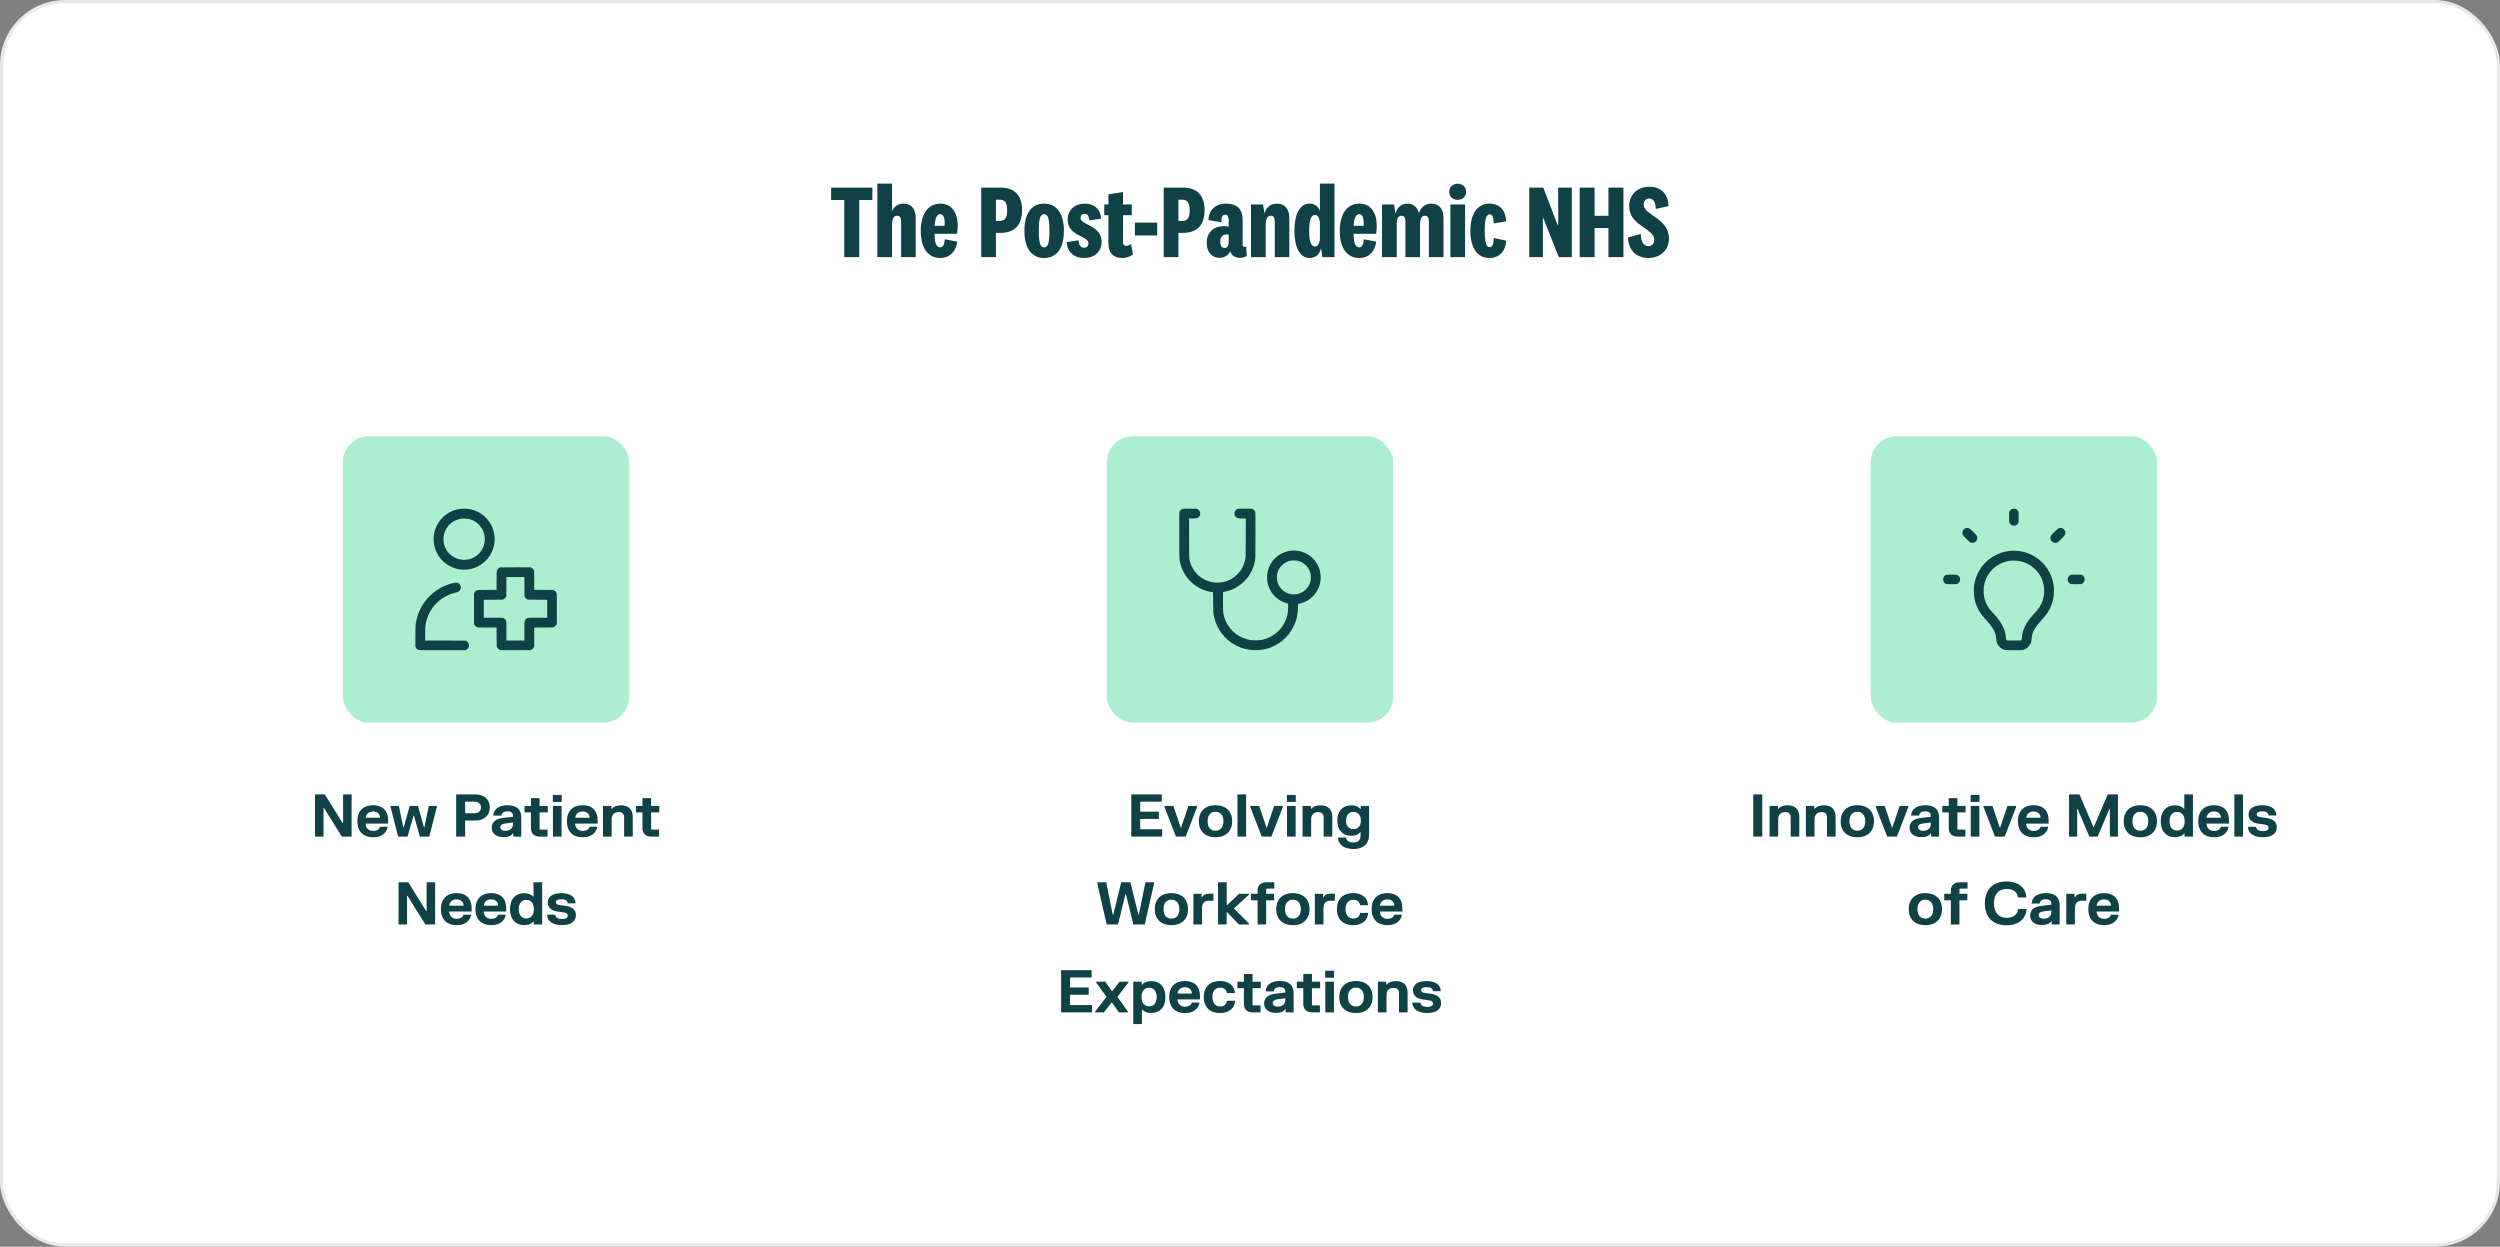<svg width="768" height="383" viewBox="0 0 768 383" fill="none" xmlns="http://www.w3.org/2000/svg">
<rect x="0" y="0" width="768" height="383" fill="#808080" stroke="none"/>
<rect x="0.5" y="0.5" width="767" height="382" rx="19.5" fill="white"/>
<rect x="0.5" y="0.5" width="767" height="382" rx="19.5" stroke="#E8E8E8"/>
<path d="M263.964 79H259.356V61.432H255.324V57.624H267.996V61.432H263.964V79ZM274.038 56.408V64.984C274.518 63.544 275.83 62.552 277.526 62.552C279.926 62.552 281.302 64.12 281.302 66.968V79H276.822V68.024C276.822 66.872 276.47 66.264 275.606 66.264C274.678 66.264 274.038 67.064 274.038 68.92V79H269.526V56.408H274.038ZM288.841 75.992C289.801 75.992 290.153 74.872 290.249 73.496L294.089 74.232C293.641 77.304 291.753 79.256 288.841 79.256C285.033 79.256 282.857 76.152 282.857 70.904C282.857 65.944 284.937 62.552 288.905 62.552C292.521 62.552 294.217 65.528 294.217 69.368C294.217 70.072 294.153 70.872 294.025 71.832H287.113C287.081 74.552 287.657 75.992 288.841 75.992ZM287.145 69.368H290.185C290.217 69.144 290.217 68.92 290.217 68.696C290.217 67.16 289.929 65.784 288.841 65.784C287.721 65.784 287.209 67.32 287.145 69.368ZM307.291 71.544H305.947V79H301.435V57.624H307.291C311.675 57.624 313.979 59.96 313.979 64.568C313.979 69.176 311.675 71.544 307.291 71.544ZM309.403 64.6C309.403 62.264 308.731 61.336 307.035 61.336H305.947V67.896H307.035C308.699 67.896 309.403 66.936 309.403 64.6ZM326.828 70.904C326.828 76.152 324.684 79.256 320.748 79.256C316.812 79.256 314.7 76.152 314.7 70.904C314.7 65.656 316.812 62.552 320.748 62.552C324.684 62.552 326.828 65.656 326.828 70.904ZM322.38 70.904C322.38 67.32 321.996 65.784 320.748 65.784C319.532 65.784 319.116 67.32 319.116 70.904C319.116 74.456 319.532 75.992 320.748 75.992C321.996 75.992 322.38 74.456 322.38 70.904ZM327.695 74.392L331.375 73.816C331.375 75.224 331.983 76.088 333.007 76.088C333.871 76.088 334.383 75.608 334.383 74.744C334.383 72.408 327.983 72.568 327.983 67.48C327.983 64.472 330.223 62.552 333.199 62.552C336.367 62.552 338.159 64.504 338.255 67.192L334.607 67.672C334.575 66.488 334.127 65.688 333.167 65.688C332.431 65.688 331.951 66.136 331.951 66.968C331.951 69.208 338.415 69.176 338.415 74.264C338.415 77.368 336.143 79.256 333.071 79.256C329.807 79.256 327.823 77.304 327.695 74.392ZM347.45 74.936L348.058 78.168C347.194 78.84 345.978 79.256 344.73 79.256C341.978 79.256 340.506 77.624 340.506 74.84V66.104H339.226V62.808H340.506V59.704L344.986 59V62.808H347.674V66.104H344.986V74.264C344.986 75.16 345.338 75.512 346.01 75.512C346.522 75.512 346.938 75.352 347.45 74.936ZM348.644 72.344V68.376H355.492V72.344H348.644ZM363.353 71.544H362.009V79H357.497V57.624H363.353C367.737 57.624 370.041 59.96 370.041 64.568C370.041 69.176 367.737 71.544 363.353 71.544ZM365.465 64.6C365.465 62.264 364.793 61.336 363.097 61.336H362.009V67.896H363.097C364.761 67.896 365.465 66.936 365.465 64.6ZM381.738 67.576V75.096C381.738 75.672 381.994 75.864 382.314 75.864C382.506 75.864 382.666 75.832 382.858 75.704L382.986 78.648C382.442 79 381.706 79.224 380.874 79.224C379.914 79.224 378.986 78.872 378.378 78.104C378.154 77.848 377.994 77.528 377.866 77.176C377.45 78.392 376.17 79.192 374.666 79.192C372.202 79.192 370.698 77.4 370.698 74.584C370.698 71.192 373.002 69.464 376.074 69.464C376.586 69.464 377.098 69.528 377.45 69.624V67.448C377.45 66.648 377.194 65.944 376.362 65.944C375.498 65.944 375.146 66.808 375.242 68.28L371.21 67.608C371.306 64.664 373.258 62.552 376.618 62.552C380.01 62.552 381.738 64.184 381.738 67.576ZM377.45 74.392V72.12C377.29 72.056 377.034 72.024 376.778 72.024C375.594 72.024 374.858 72.792 374.858 74.264C374.858 75.512 375.37 76.184 376.138 76.184C376.938 76.184 377.45 75.576 377.45 74.392ZM388.019 62.808L388.435 65.624C388.915 63.704 390.355 62.552 392.275 62.552C394.707 62.552 396.083 64.216 396.083 66.968V79H391.603V68.024C391.603 66.968 391.283 66.264 390.387 66.264C389.459 66.264 388.819 67.064 388.819 68.92V79H384.307V62.808H388.019ZM405.478 72.92V68.792C405.478 67.096 404.902 66.04 403.942 66.04C402.662 66.04 402.182 67.8 402.182 70.904C402.182 73.88 402.694 75.736 403.91 75.736C404.902 75.736 405.478 74.648 405.478 72.92ZM406.246 79L405.83 76.248C405.414 78.072 404.23 79.256 402.31 79.256C399.334 79.256 397.638 75.992 397.638 70.904C397.638 65.912 399.238 62.552 402.31 62.552C403.942 62.552 405.126 63.512 405.478 64.888V56.408H409.958V79H406.246ZM417.559 75.992C418.519 75.992 418.871 74.872 418.967 73.496L422.807 74.232C422.359 77.304 420.471 79.256 417.559 79.256C413.751 79.256 411.575 76.152 411.575 70.904C411.575 65.944 413.655 62.552 417.623 62.552C421.239 62.552 422.935 65.528 422.935 69.368C422.935 70.072 422.871 70.872 422.743 71.832H415.831C415.799 74.552 416.375 75.992 417.559 75.992ZM415.863 69.368H418.903C418.935 69.144 418.935 68.92 418.935 68.696C418.935 67.16 418.647 65.784 417.559 65.784C416.439 65.784 415.927 67.32 415.863 69.368ZM435.885 65.464C436.429 63.8 437.805 62.552 439.661 62.552C442.093 62.552 443.437 64.184 443.437 66.808V79H438.957V68.088C438.957 66.968 438.637 66.264 437.741 66.264C436.877 66.264 436.237 66.936 436.237 68.888V79H431.757V68.088C431.757 66.968 431.437 66.264 430.541 66.264C429.677 66.264 429.069 66.936 429.069 68.92V79H424.557V62.808H428.269L428.685 65.656C429.133 63.704 430.541 62.552 432.397 62.552C434.285 62.552 435.501 63.832 435.885 65.464ZM450.389 58.904C450.389 60.408 449.269 61.4 447.797 61.4C446.325 61.4 445.205 60.408 445.205 58.904C445.205 57.432 446.325 56.44 447.797 56.44C449.269 56.44 450.389 57.432 450.389 58.904ZM445.557 62.808H450.069V79H445.557V62.808ZM451.7 70.872C451.7 65.624 453.908 62.552 457.556 62.552C460.756 62.552 462.548 64.632 462.708 67.992L458.868 68.632C458.836 66.936 458.548 65.848 457.652 65.848C456.532 65.848 456.116 67.416 456.116 70.872C456.116 74.328 456.532 75.928 457.652 75.928C458.516 75.928 458.836 74.808 458.9 73.112L462.74 73.944C462.452 77.208 460.596 79.256 457.556 79.256C453.812 79.256 451.7 76.152 451.7 70.872ZM478.675 69.24V57.624H482.867V79H478.867L474.067 66.904H473.971V79H469.779V57.624H474.099L478.547 69.24H478.675ZM489.855 79H485.279V57.624H489.855V66.296H494.111V57.624H498.719V79H494.111V70.072H489.855V79ZM506.402 79.256C502.722 79.256 500.194 76.856 500.13 72.952L504.066 71.864C504.002 74.136 504.93 75.608 506.37 75.608C507.522 75.608 508.194 74.872 508.194 73.656C508.194 70.104 500.482 69.432 500.482 63.32C500.482 59.832 503.01 57.368 506.658 57.368C510.338 57.368 512.45 59.608 512.578 63.32L508.642 64.184C508.642 62.36 507.97 60.984 506.69 60.984C505.602 60.984 504.93 61.72 504.93 62.872C504.93 66.136 512.706 66.968 512.706 73.272C512.706 76.888 509.986 79.256 506.402 79.256Z" fill="#0F4146"/>
<rect x="105.333" y="134" width="88" height="88" rx="8" fill="#ADEED0"/>
<path fill-rule="evenodd" clip-rule="evenodd" d="M141.313 156.329C138.197 156.754 135.475 158.747 134.12 161.594C133.445 163.012 133.157 164.423 133.22 166C133.431 171.287 137.966 175.353 143.23 174.977C144.536 174.883 145.537 174.615 146.717 174.042C147.892 173.472 149.082 172.518 149.924 171.471C151.363 169.682 152.121 167.212 151.934 164.931C151.809 163.424 151.383 162.06 150.659 160.855C149.128 158.306 146.615 156.67 143.671 156.306C143.127 156.239 141.883 156.251 141.313 156.329ZM141.749 159.309C139.492 159.704 137.827 160.904 136.882 162.817C136.401 163.791 136.206 164.716 136.245 165.832C136.273 166.612 136.347 167.034 136.576 167.704C137.818 171.348 142.085 173.051 145.509 171.269C147.903 170.024 149.263 167.382 148.878 164.728C148.72 163.643 148.333 162.707 147.674 161.824C146.763 160.602 145.429 159.743 143.909 159.399C143.563 159.321 142.043 159.258 141.749 159.309ZM153.623 174.308C153.135 174.451 152.686 174.977 152.6 175.507C152.57 175.695 152.55 176.869 152.55 178.516L152.549 181.216H149.822C148.054 181.216 146.995 181.235 146.811 181.269C146.329 181.358 145.969 181.631 145.722 182.093L145.613 182.296V187V191.704L145.755 191.959C145.927 192.27 146.147 192.47 146.499 192.635L146.765 192.76L149.657 192.774L152.549 192.789L152.55 195.486C152.55 197.132 152.57 198.305 152.6 198.493C152.689 199.041 153.143 199.559 153.654 199.696C153.777 199.729 155.384 199.742 158.438 199.733L163.037 199.72L163.293 199.579C163.603 199.406 163.803 199.186 163.968 198.834L164.093 198.568L164.108 195.678L164.122 192.789L167.012 192.774L169.901 192.76L170.168 192.635C170.52 192.47 170.74 192.27 170.912 191.959L171.053 191.704L171.066 187.105C171.075 184.05 171.063 182.443 171.03 182.321C170.894 181.819 170.384 181.36 169.86 181.269C169.664 181.235 168.596 181.216 166.84 181.216H164.122L164.108 178.324L164.093 175.432L163.968 175.166C163.803 174.814 163.603 174.594 163.293 174.422L163.037 174.28L158.405 174.272C155.705 174.267 153.711 174.282 153.623 174.308ZM155.562 180.22L155.549 183.16L155.437 183.376C155.286 183.668 155.023 183.934 154.733 184.088L154.493 184.216L151.553 184.229L148.613 184.243V187.001V189.76H151.485C154.823 189.76 154.647 189.738 155.121 190.212C155.596 190.687 155.573 190.507 155.573 193.873V196.768H158.333H161.093V193.873C161.093 190.507 161.071 190.687 161.546 190.212C162.02 189.738 161.84 189.76 165.206 189.76H168.101V187.001V184.243L165.137 184.229L162.173 184.216L161.957 184.104C161.67 183.955 161.373 183.661 161.232 183.385L161.117 183.16L161.104 180.22L161.091 177.28H158.333H155.575L155.562 180.22ZM139.781 178.991C137.432 179.459 135.352 180.395 133.434 181.848C132.727 182.384 131.41 183.677 130.851 184.384C129.404 186.216 128.375 188.391 127.907 190.608C127.632 191.907 127.624 192.041 127.602 195.401C127.583 198.479 127.584 198.526 127.683 198.792C127.817 199.15 128.18 199.515 128.533 199.647C128.79 199.743 128.876 199.744 135.863 199.744H142.934L143.226 199.598C143.56 199.431 143.829 199.157 143.971 198.838C144.111 198.523 144.108 197.981 143.963 197.656C143.838 197.374 143.532 197.043 143.261 196.896L143.069 196.792L136.841 196.779L130.613 196.767V194.802C130.613 193.308 130.631 192.702 130.687 192.272C130.983 190.017 131.886 187.895 133.277 186.184C133.691 185.675 134.579 184.786 135.053 184.406C136.427 183.304 138.328 182.392 139.997 182.034C140.591 181.907 140.91 181.765 141.145 181.523C141.492 181.166 141.628 180.732 141.549 180.228C141.472 179.74 141.183 179.354 140.718 179.117C140.48 178.996 140.049 178.938 139.781 178.991Z" fill="#0F4146"/>
<path d="M96.776 244.04H99.782L105.254 252.851H105.398V244.04H108.017V257H105.011L99.539 248.189H99.395V257H96.776V244.04ZM109.787 252.284C109.787 248.999 111.722 247.361 114.629 247.361C117.5 247.361 119.228 249.044 119.228 251.942V253.013H112.316C112.352 254.291 113.18 255.263 114.611 255.263C116.024 255.263 116.6 254.552 116.744 253.976H119.048V254.246C118.751 255.542 117.581 257.216 114.656 257.216C111.731 257.216 109.787 255.569 109.787 252.284ZM112.343 251.213H116.753C116.735 250.151 116.042 249.287 114.593 249.287C113.189 249.287 112.451 250.178 112.343 251.213ZM119.976 247.577H122.532L123.882 254.129H124.026L125.862 247.577H128.391L130.227 254.129H130.371L131.721 247.577H134.214V247.847L131.883 257H128.976L127.167 250.565H127.023L125.214 257H122.298L119.976 247.847V247.577ZM146.108 244.04C148.547 244.04 150.473 245.48 150.473 248.045C150.473 250.601 148.547 252.077 146.108 252.077H142.886V257H140.141V244.04H146.108ZM142.886 249.836H145.649C146.918 249.836 147.764 249.224 147.764 248.054C147.764 246.893 146.918 246.281 145.649 246.281H142.886V249.836ZM151.565 250.286C151.754 248.522 153.32 247.361 155.93 247.361C158.531 247.361 160.133 248.522 160.133 251.096V257H157.685V256.028H157.541C157.217 256.568 156.425 257.162 154.652 257.162C152.51 257.162 151.061 256.091 151.061 254.273C151.061 252.374 152.546 251.519 154.409 251.294L157.595 250.898V250.727C157.595 249.701 157.037 249.251 155.894 249.251C154.751 249.251 154.103 249.701 154.022 250.556H151.565V250.286ZM153.698 254.12C153.698 254.795 154.265 255.227 155.237 255.227C156.605 255.227 157.595 254.516 157.595 253.058V252.671L155.012 253.013C154.238 253.121 153.698 253.454 153.698 254.12ZM161.127 247.577H163.107V245.183H165.762V247.577H168.282V249.575H165.762V254.714L165.906 254.858H168.21V257H165.87C164.16 257 163.107 256.1 163.107 254.426V249.575H161.127V247.577ZM169.863 247.577H172.518V257H169.863V247.577ZM169.827 246.362V244.202H172.554V246.362H169.827ZM174.159 252.284C174.159 248.999 176.094 247.361 179.001 247.361C181.872 247.361 183.6 249.044 183.6 251.942V253.013H176.688C176.724 254.291 177.552 255.263 178.983 255.263C180.396 255.263 180.972 254.552 181.116 253.976H183.42V254.246C183.123 255.542 181.953 257.216 179.028 257.216C176.103 257.216 174.159 255.569 174.159 252.284ZM176.715 251.213H181.125C181.107 250.151 180.414 249.287 178.965 249.287C177.561 249.287 176.823 250.178 176.715 251.213ZM185.244 247.577H187.809V248.468H187.953C188.583 247.721 189.546 247.388 190.761 247.388C193.011 247.388 194.379 248.567 194.379 250.898V257H191.733V251.123C191.733 250.025 191.139 249.476 190.041 249.476C188.853 249.476 187.899 250.115 187.899 251.726V257H185.244V247.577ZM195.387 247.577H197.367V245.183H200.022V247.577H202.542V249.575H200.022V254.714L200.166 254.858H202.47V257H200.13C198.42 257 197.367 256.1 197.367 254.426V249.575H195.387V247.577ZM122.431 271.04H125.437L130.909 279.851H131.053V271.04H133.672V284H130.666L125.194 275.189H125.05V284H122.431V271.04ZM135.443 279.284C135.443 275.999 137.378 274.361 140.285 274.361C143.156 274.361 144.884 276.044 144.884 278.942V280.013H137.972C138.008 281.291 138.836 282.263 140.267 282.263C141.68 282.263 142.256 281.552 142.4 280.976H144.704V281.246C144.407 282.542 143.237 284.216 140.312 284.216C137.387 284.216 135.443 282.569 135.443 279.284ZM137.999 278.213H142.409C142.391 277.151 141.698 276.287 140.249 276.287C138.845 276.287 138.107 277.178 137.999 278.213ZM146.06 279.284C146.06 275.999 147.995 274.361 150.902 274.361C153.773 274.361 155.501 276.044 155.501 278.942V280.013H148.589C148.625 281.291 149.453 282.263 150.884 282.263C152.297 282.263 152.873 281.552 153.017 280.976H155.321V281.246C155.024 282.542 153.854 284.216 150.929 284.216C148.004 284.216 146.06 282.569 146.06 279.284ZM148.616 278.213H153.026C153.008 277.151 152.315 276.287 150.866 276.287C149.462 276.287 148.724 277.178 148.616 278.213ZM166.55 271.04V284H163.976V283.091H163.832C163.148 283.892 162.149 284.189 160.97 284.189C158.621 284.189 156.677 282.632 156.677 279.293C156.677 275.954 158.621 274.388 160.97 274.388C162.113 274.388 163.085 274.676 163.76 275.423H163.895V271.04H166.55ZM159.359 279.293C159.359 281.147 160.277 282.146 161.681 282.146C163.094 282.146 164.012 281.147 164.012 279.293C164.012 277.439 163.094 276.431 161.681 276.431C160.277 276.431 159.359 277.439 159.359 279.293ZM168.272 277.205C168.272 275.486 169.712 274.379 172.421 274.379C175.139 274.379 176.651 275.486 176.795 277.232V277.502H174.401C174.329 276.548 173.546 276.251 172.439 276.251C171.332 276.251 170.765 276.566 170.765 277.133C170.765 277.7 171.215 277.916 171.872 278.015L173.744 278.285C175.652 278.555 176.93 279.383 176.93 281.138C176.93 282.902 175.589 284.198 172.682 284.198C169.766 284.198 168.191 282.902 168.11 281.264V280.994H170.558C170.621 281.93 171.539 282.317 172.682 282.317C173.834 282.317 174.419 281.921 174.419 281.291C174.419 280.688 173.96 280.418 173.15 280.301L171.278 280.031C169.469 279.77 168.272 278.915 168.272 277.205Z" fill="#0F4146"/>
<rect x="340" y="134" width="88" height="88" rx="8" fill="#ADEED0"/>
<path fill-rule="evenodd" clip-rule="evenodd" d="M363.186 156.355C362.849 156.485 362.48 156.861 362.352 157.203C362.254 157.466 362.253 157.5 362.268 164.505C362.285 172.272 362.267 171.806 362.592 173.104C363.619 177.217 366.773 180.456 370.848 181.581C371.32 181.712 372.449 181.936 372.633 181.936C372.651 181.936 372.674 183.313 372.685 184.996C372.706 188.243 372.711 188.335 372.962 189.496C373.77 193.238 376.264 196.505 379.653 198.26C381.505 199.22 383.22 199.666 385.301 199.729C388.343 199.821 391.1 198.947 393.549 197.115C394.16 196.658 395.436 195.42 395.885 194.848C396.903 193.552 397.77 191.881 398.2 190.384C398.548 189.171 398.68 188.237 398.721 186.677C398.754 185.418 398.722 185.523 399.096 185.461C400.054 185.303 401.327 184.755 402.266 184.096C402.878 183.666 403.861 182.66 404.297 182.018C406.074 179.396 406.207 175.992 404.639 173.272C403.153 170.694 400.446 169.125 397.476 169.121C394.745 169.117 392.144 170.505 390.639 172.768C389.98 173.759 389.588 174.726 389.345 175.96C389.221 176.586 389.222 178.131 389.346 178.792C389.556 179.906 390.013 181.04 390.616 181.941C391.762 183.652 393.376 184.8 395.436 185.367L395.712 185.443V186.3C395.712 187.758 395.573 188.725 395.2 189.856C394.007 193.475 390.871 196.098 387.087 196.643C386.405 196.741 385.018 196.743 384.345 196.648C381.445 196.235 378.934 194.651 377.307 192.208C376.743 191.361 376.187 190.057 375.942 189.006C375.714 188.034 375.698 187.747 375.697 184.735C375.696 182.07 375.701 181.893 375.78 181.871C375.826 181.858 375.961 181.833 376.08 181.816C376.455 181.762 377.563 181.459 378.042 181.28C380.674 180.294 382.891 178.378 384.253 175.912C384.965 174.623 385.473 173 385.631 171.51C385.662 171.213 385.68 168.572 385.68 164.252C385.68 157.544 385.679 157.456 385.583 157.199C385.451 156.848 385.085 156.484 384.732 156.351C384.476 156.256 384.39 156.253 382.373 156.266L380.28 156.28L380.037 156.408C379.52 156.681 379.233 157.156 379.23 157.744C379.228 158.171 379.348 158.483 379.622 158.768C380.045 159.205 380.353 159.279 381.756 159.28L382.704 159.28L382.702 164.74C382.701 167.743 382.681 170.488 382.657 170.84C382.416 174.329 380.166 177.314 376.896 178.482C372.624 180.008 367.914 177.999 366.031 173.846C365.745 173.216 365.57 172.686 365.412 171.966C365.31 171.501 365.309 171.431 365.293 165.388L365.277 159.28L366.203 159.28C367.582 159.279 367.886 159.208 368.29 158.792C368.586 158.486 368.707 158.182 368.707 157.744C368.707 157.16 368.418 156.682 367.899 156.408L367.656 156.28L365.544 156.269C363.534 156.259 363.42 156.264 363.186 156.355ZM396.51 172.218C395.454 172.428 394.554 172.91 393.788 173.676C392.709 174.755 392.198 176.085 392.269 177.624C392.37 179.783 393.753 181.633 395.779 182.318C397.69 182.964 399.766 182.484 401.181 181.069C401.86 180.39 402.301 179.611 402.565 178.627C402.672 178.229 402.689 178.065 402.692 177.4C402.696 176.562 402.646 176.262 402.385 175.547C401.752 173.811 400.221 172.536 398.381 172.213C397.9 172.128 396.951 172.131 396.51 172.218Z" fill="#0F4146"/>
<path d="M347.527 244.04H356.896V246.281H350.272V249.35H355.996V251.582H350.272V254.759H357.022V257H347.527V244.04ZM357.717 247.577H360.48L362.703 254.192H362.847L365.07 247.577H367.761V247.847L364.242 257H361.245L357.717 247.847V247.577ZM368.29 252.293C368.29 249.035 370.432 247.361 373.402 247.361C376.372 247.361 378.514 249.035 378.514 252.293C378.514 255.542 376.372 257.216 373.402 257.216C370.432 257.216 368.29 255.542 368.29 252.293ZM370.972 252.293C370.972 254.174 371.917 255.191 373.402 255.191C374.887 255.191 375.832 254.174 375.832 252.293C375.832 250.412 374.887 249.386 373.402 249.386C371.917 249.386 370.972 250.412 370.972 252.293ZM380.149 244.04H382.804V257H380.149V244.04ZM384.066 247.577H386.829L389.052 254.192H389.196L391.419 247.577H394.11V247.847L390.591 257H387.594L384.066 247.847V247.577ZM395.371 247.577H398.026V257H395.371V247.577ZM395.335 246.362V244.202H398.062V246.362H395.335ZM400.135 247.577H402.7V248.468H402.844C403.474 247.721 404.437 247.388 405.652 247.388C407.902 247.388 409.27 248.567 409.27 250.898V257H406.624V251.123C406.624 250.025 406.03 249.476 404.932 249.476C403.744 249.476 402.79 250.115 402.79 251.726V257H400.135V247.577ZM420.594 256.262C420.594 259.295 418.83 260.816 415.815 260.816C412.836 260.816 411.198 259.385 411.054 257.567V257.297H413.484C413.565 258.071 414.204 258.818 415.725 258.818C417.255 258.818 417.966 257.999 417.966 256.577V255.677H417.822C417.174 256.478 416.211 256.757 415.086 256.757C412.755 256.757 410.829 255.272 410.829 252.077C410.829 248.882 412.755 247.388 415.086 247.388C416.238 247.388 417.219 247.676 417.876 248.531H418.02V247.577H420.594V256.262ZM413.511 252.077C413.511 253.796 414.402 254.714 415.779 254.714C417.165 254.714 418.056 253.796 418.056 252.077C418.056 250.358 417.165 249.431 415.779 249.431C414.402 249.431 413.511 250.358 413.511 252.077ZM337.085 271.04H339.83L341.846 281.021H341.99L344.438 271.04H347.264L349.712 281.021H349.856L351.872 271.04H354.545V271.31L351.674 284H348.173L345.887 274.694H345.743L343.457 284H339.965L337.085 271.31V271.04ZM354.746 279.293C354.746 276.035 356.888 274.361 359.858 274.361C362.828 274.361 364.97 276.035 364.97 279.293C364.97 282.542 362.828 284.216 359.858 284.216C356.888 284.216 354.746 282.542 354.746 279.293ZM357.428 279.293C357.428 281.174 358.373 282.191 359.858 282.191C361.343 282.191 362.288 281.174 362.288 279.293C362.288 277.412 361.343 276.386 359.858 276.386C358.373 276.386 357.428 277.412 357.428 279.293ZM366.605 274.577H369.143V275.63H369.287C369.629 274.919 370.286 274.541 371.447 274.541H372.761V276.701H371.438C369.98 276.701 369.26 277.421 369.26 279.086V284H366.605V274.577ZM374.181 271.04H376.836V278.042H376.98L380.643 274.577H383.685V274.847L379.068 279.068L383.712 283.73V284H380.58L376.98 280.229H376.836V284H374.181V271.04ZM384.289 276.575V274.577H386.323V273.614C386.323 271.94 387.376 271.04 389.077 271.04H391.462V272.975H389.113L388.969 273.119V274.577H391.399V276.575H388.969V284H386.323V276.575H384.289ZM392.065 279.293C392.065 276.035 394.207 274.361 397.177 274.361C400.147 274.361 402.289 276.035 402.289 279.293C402.289 282.542 400.147 284.216 397.177 284.216C394.207 284.216 392.065 282.542 392.065 279.293ZM394.747 279.293C394.747 281.174 395.692 282.191 397.177 282.191C398.662 282.191 399.607 281.174 399.607 279.293C399.607 277.412 398.662 276.386 397.177 276.386C395.692 276.386 394.747 277.412 394.747 279.293ZM403.923 274.577H406.461V275.63H406.605C406.947 274.919 407.604 274.541 408.765 274.541H410.079V276.701H408.756C407.298 276.701 406.578 277.421 406.578 279.086V284H403.923V274.577ZM410.697 279.293C410.697 276.008 412.767 274.361 415.692 274.361C418.563 274.361 420.129 276.008 420.228 277.799V278.069H417.789C417.708 277.277 417.186 276.404 415.764 276.404C414.288 276.404 413.352 277.448 413.352 279.293C413.352 281.138 414.288 282.182 415.764 282.182C417.213 282.182 417.735 281.273 417.816 280.427H420.273V280.697C420.138 282.569 418.599 284.216 415.692 284.216C412.767 284.216 410.697 282.569 410.697 279.293ZM421.367 279.284C421.367 275.999 423.302 274.361 426.209 274.361C429.08 274.361 430.808 276.044 430.808 278.942V280.013H423.896C423.932 281.291 424.76 282.263 426.191 282.263C427.604 282.263 428.18 281.552 428.324 280.976H430.628V281.246C430.331 282.542 429.161 284.216 426.236 284.216C423.311 284.216 421.367 282.569 421.367 279.284ZM423.923 278.213H428.333C428.315 277.151 427.622 276.287 426.173 276.287C424.769 276.287 424.031 277.178 423.923 278.213ZM325.976 298.04H335.345V300.281H328.721V303.35H334.445V305.582H328.721V308.759H335.471V311H325.976V298.04ZM336.766 301.577H339.52L341.581 304.457H341.725L343.939 301.577H346.639V301.847L343.255 306.239L346.486 310.73V311H343.741L341.59 308.003H341.446L339.142 311H336.433V310.73L339.916 306.221L336.766 301.847V301.577ZM348.139 314.6V301.577H350.722V302.495H350.866C351.541 301.694 352.54 301.388 353.719 301.388C356.077 301.388 358.012 302.954 358.012 306.293C358.012 309.632 356.077 311.189 353.719 311.189C352.585 311.189 351.604 310.901 350.929 310.163H350.794V314.6H348.139ZM350.677 306.293C350.677 308.147 351.595 309.146 353.008 309.146C354.412 309.146 355.339 308.147 355.339 306.293C355.339 304.439 354.412 303.431 353.008 303.431C351.595 303.431 350.677 304.439 350.677 306.293ZM359.185 306.284C359.185 302.999 361.12 301.361 364.027 301.361C366.898 301.361 368.626 303.044 368.626 305.942V307.013H361.714C361.75 308.291 362.578 309.263 364.009 309.263C365.422 309.263 365.998 308.552 366.142 307.976H368.446V308.246C368.149 309.542 366.979 311.216 364.054 311.216C361.129 311.216 359.185 309.569 359.185 306.284ZM361.741 305.213H366.151C366.133 304.151 365.44 303.287 363.991 303.287C362.587 303.287 361.849 304.178 361.741 305.213ZM369.802 306.293C369.802 303.008 371.872 301.361 374.797 301.361C377.668 301.361 379.234 303.008 379.333 304.799V305.069H376.894C376.813 304.277 376.291 303.404 374.869 303.404C373.393 303.404 372.457 304.448 372.457 306.293C372.457 308.138 373.393 309.182 374.869 309.182C376.318 309.182 376.84 308.273 376.921 307.427H379.378V307.697C379.243 309.569 377.704 311.216 374.797 311.216C371.872 311.216 369.802 309.569 369.802 306.293ZM380.149 301.577H382.129V299.183H384.784V301.577H387.304V303.575H384.784V308.714L384.928 308.858H387.232V311H384.892C383.182 311 382.129 310.1 382.129 308.426V303.575H380.149V301.577ZM388.833 304.286C389.022 302.522 390.588 301.361 393.198 301.361C395.799 301.361 397.401 302.522 397.401 305.096V311H394.953V310.028H394.809C394.485 310.568 393.693 311.162 391.92 311.162C389.778 311.162 388.329 310.091 388.329 308.273C388.329 306.374 389.814 305.519 391.677 305.294L394.863 304.898V304.727C394.863 303.701 394.305 303.251 393.162 303.251C392.019 303.251 391.371 303.701 391.29 304.556H388.833V304.286ZM390.966 308.12C390.966 308.795 391.533 309.227 392.505 309.227C393.873 309.227 394.863 308.516 394.863 307.058V306.671L392.28 307.013C391.506 307.121 390.966 307.454 390.966 308.12ZM398.396 301.577H400.376V299.183H403.031V301.577H405.551V303.575H403.031V308.714L403.175 308.858H405.479V311H403.139C401.429 311 400.376 310.1 400.376 308.426V303.575H398.396V301.577ZM407.131 301.577H409.786V311H407.131V301.577ZM407.095 300.362V298.202H409.822V300.362H407.095ZM411.427 306.293C411.427 303.035 413.569 301.361 416.539 301.361C419.509 301.361 421.651 303.035 421.651 306.293C421.651 309.542 419.509 311.216 416.539 311.216C413.569 311.216 411.427 309.542 411.427 306.293ZM414.109 306.293C414.109 308.174 415.054 309.191 416.539 309.191C418.024 309.191 418.969 308.174 418.969 306.293C418.969 304.412 418.024 303.386 416.539 303.386C415.054 303.386 414.109 304.412 414.109 306.293ZM423.285 301.577H425.85V302.468H425.994C426.624 301.721 427.587 301.388 428.802 301.388C431.052 301.388 432.42 302.567 432.42 304.898V311H429.774V305.123C429.774 304.025 429.18 303.476 428.082 303.476C426.894 303.476 425.94 304.115 425.94 305.726V311H423.285V301.577ZM434.061 304.205C434.061 302.486 435.501 301.379 438.21 301.379C440.928 301.379 442.44 302.486 442.584 304.232V304.502H440.19C440.118 303.548 439.335 303.251 438.228 303.251C437.121 303.251 436.554 303.566 436.554 304.133C436.554 304.7 437.004 304.916 437.661 305.015L439.533 305.285C441.441 305.555 442.719 306.383 442.719 308.138C442.719 309.902 441.378 311.198 438.471 311.198C435.555 311.198 433.98 309.902 433.899 308.264V307.994H436.347C436.41 308.93 437.328 309.317 438.471 309.317C439.623 309.317 440.208 308.921 440.208 308.291C440.208 307.688 439.749 307.418 438.939 307.301L437.067 307.031C435.258 306.77 434.061 305.915 434.061 304.205Z" fill="#0F4146"/>
<rect x="574.667" y="134" width="88" height="88" rx="8" fill="#ADEED0"/>
<path fill-rule="evenodd" clip-rule="evenodd" d="M618.111 156.355C617.824 156.465 617.469 156.788 617.313 157.081C617.204 157.285 617.202 157.31 617.202 158.872C617.202 160.431 617.204 160.459 617.312 160.662C617.453 160.925 617.741 161.214 618.004 161.354C618.178 161.446 618.283 161.464 618.666 161.464C619.05 161.464 619.155 161.446 619.328 161.354C619.591 161.214 619.88 160.925 620.02 160.662C620.129 160.459 620.13 160.431 620.13 158.872C620.13 157.31 620.129 157.285 620.02 157.081C619.859 156.779 619.508 156.465 619.208 156.352C618.878 156.229 618.436 156.23 618.111 156.355ZM604.043 162.209C603.111 162.4 602.592 163.428 602.989 164.298C603.098 164.538 603.28 164.744 604.113 165.573C605.015 166.471 605.133 166.573 605.394 166.67C606.62 167.124 607.791 165.953 607.336 164.728C607.239 164.467 607.138 164.348 606.24 163.446C605.435 162.638 605.201 162.431 604.986 162.335C604.68 162.198 604.327 162.15 604.043 162.209ZM632.665 162.214C632.291 162.288 631.996 162.52 631.022 163.51C630.213 164.331 630.094 164.473 630.002 164.718C629.784 165.302 629.908 165.9 630.337 166.329C630.765 166.757 631.363 166.882 631.949 166.665C632.197 166.573 632.33 166.46 633.22 165.573C634.376 164.422 634.476 164.271 634.472 163.667C634.466 162.712 633.613 162.027 632.665 162.214ZM617.706 169.219C614.947 169.459 612.655 170.435 610.475 172.297C608.59 173.907 607.097 176.495 606.576 179.058C606.401 179.916 606.357 180.409 606.358 181.504C606.359 183.233 606.618 184.617 607.221 186.12C607.826 187.627 608.608 188.802 610.027 190.336C611.232 191.639 611.944 192.573 612.442 193.504C612.932 194.418 613.121 195.074 613.218 196.192C613.255 196.628 613.322 197.103 613.366 197.248C613.716 198.412 614.805 199.432 615.954 199.672C616.445 199.775 620.89 199.775 621.374 199.672C622.563 199.42 623.651 198.383 623.991 197.176C624.021 197.07 624.076 196.628 624.114 196.192C624.212 195.072 624.402 194.417 624.89 193.504C625.391 192.57 626.096 191.646 627.327 190.312C627.742 189.863 628.238 189.291 628.43 189.04C630.722 186.047 631.522 182.256 630.642 178.557C630.254 176.929 629.361 175.136 628.236 173.728C626.601 171.681 623.995 170.064 621.402 169.486C620.285 169.238 618.759 169.127 617.706 169.219ZM617.922 172.219C617.843 172.23 617.595 172.262 617.37 172.291C614.714 172.637 612.192 174.27 610.766 176.57C610.184 177.509 609.696 178.76 609.495 179.833C609.365 180.519 609.32 181.773 609.399 182.468C609.531 183.621 609.84 184.695 610.31 185.632C610.805 186.619 611.177 187.135 612.154 188.194C613.772 189.948 614.581 191.048 615.263 192.422C615.82 193.544 616.136 194.674 616.214 195.826C616.255 196.43 616.259 196.446 616.406 196.594L616.556 196.744H618.666H620.777L620.927 196.594C621.074 196.447 621.078 196.43 621.12 195.826C621.204 194.599 621.483 193.603 622.08 192.4C622.764 191.024 623.543 189.968 625.236 188.128C626.121 187.166 626.544 186.578 626.988 185.696C627.516 184.646 627.798 183.697 627.934 182.512C627.998 181.949 627.97 180.556 627.885 180.088C627.495 177.954 626.646 176.311 625.195 174.88C623.845 173.549 622.116 172.657 620.25 172.329C619.728 172.238 618.291 172.17 617.922 172.219ZM597.916 176.58C596.904 176.948 596.589 178.251 597.327 179.021C597.444 179.143 597.633 179.292 597.747 179.353C597.952 179.462 597.976 179.464 599.538 179.464C601.098 179.464 601.126 179.462 601.328 179.354C601.592 179.213 601.88 178.925 602.02 178.662C602.113 178.489 602.13 178.383 602.13 178C602.13 177.617 602.113 177.511 602.02 177.338C601.88 177.075 601.592 176.787 601.328 176.646C601.128 176.539 601.084 176.536 599.61 176.525C598.421 176.516 598.059 176.528 597.916 176.58ZM636.204 176.563C635.797 176.684 635.335 177.165 635.222 177.584C635.143 177.876 635.19 178.415 635.317 178.662C635.45 178.922 635.738 179.212 636.004 179.354C636.207 179.462 636.235 179.464 637.794 179.464C639.357 179.464 639.381 179.462 639.586 179.353C639.7 179.292 639.889 179.143 640.005 179.021C640.687 178.31 640.477 177.122 639.586 176.647C639.383 176.538 639.345 176.536 637.866 176.527C637.035 176.522 636.287 176.538 636.204 176.563Z" fill="#0F4146"/>
<path d="M538.599 244.04H541.371V257H538.599V244.04ZM543.606 247.577H546.171V248.468H546.315C546.945 247.721 547.908 247.388 549.123 247.388C551.373 247.388 552.741 248.567 552.741 250.898V257H550.095V251.123C550.095 250.025 549.501 249.476 548.403 249.476C547.215 249.476 546.261 250.115 546.261 251.726V257H543.606V247.577ZM554.768 247.577H557.333V248.468H557.477C558.107 247.721 559.07 247.388 560.285 247.388C562.535 247.388 563.903 248.567 563.903 250.898V257H561.257V251.123C561.257 250.025 560.663 249.476 559.565 249.476C558.377 249.476 557.423 250.115 557.423 251.726V257H554.768V247.577ZM565.463 252.293C565.463 249.035 567.605 247.361 570.575 247.361C573.545 247.361 575.687 249.035 575.687 252.293C575.687 255.542 573.545 257.216 570.575 257.216C567.605 257.216 565.463 255.542 565.463 252.293ZM568.145 252.293C568.145 254.174 569.09 255.191 570.575 255.191C572.06 255.191 573.005 254.174 573.005 252.293C573.005 250.412 572.06 249.386 570.575 249.386C569.09 249.386 568.145 250.412 568.145 252.293ZM576.211 247.577H578.974L581.197 254.192H581.341L583.564 247.577H586.255V247.847L582.736 257H579.739L576.211 247.847V247.577ZM587.113 250.286C587.302 248.522 588.868 247.361 591.478 247.361C594.079 247.361 595.681 248.522 595.681 251.096V257H593.233V256.028H593.089C592.765 256.568 591.973 257.162 590.2 257.162C588.058 257.162 586.609 256.091 586.609 254.273C586.609 252.374 588.094 251.519 589.957 251.294L593.143 250.898V250.727C593.143 249.701 592.585 249.251 591.442 249.251C590.299 249.251 589.651 249.701 589.57 250.556H587.113V250.286ZM589.246 254.12C589.246 254.795 589.813 255.227 590.785 255.227C592.153 255.227 593.143 254.516 593.143 253.058V252.671L590.56 253.013C589.786 253.121 589.246 253.454 589.246 254.12ZM596.675 247.577H598.655V245.183H601.31V247.577H603.83V249.575H601.31V254.714L601.454 254.858H603.758V257H601.418C599.708 257 598.655 256.1 598.655 254.426V249.575H596.675V247.577ZM605.411 247.577H608.066V257H605.411V247.577ZM605.375 246.362V244.202H608.102V246.362H605.375ZM609.329 247.577H612.092L614.315 254.192H614.459L616.682 247.577H619.373V247.847L615.854 257H612.857L609.329 247.847V247.577ZM619.902 252.284C619.902 248.999 621.837 247.361 624.744 247.361C627.615 247.361 629.343 249.044 629.343 251.942V253.013H622.431C622.467 254.291 623.295 255.263 624.726 255.263C626.139 255.263 626.715 254.552 626.859 253.976H629.163V254.246C628.866 255.542 627.696 257.216 624.771 257.216C621.846 257.216 619.902 255.569 619.902 252.284ZM622.458 251.213H626.868C626.85 250.151 626.157 249.287 624.708 249.287C623.304 249.287 622.566 250.178 622.458 251.213ZM635.613 244.04H638.817L643.083 254.057H643.227L647.493 244.04H650.634V257H648.141V248.549H647.997L644.397 257H641.859L638.259 248.549H638.115V257H635.613V244.04ZM652.404 252.293C652.404 249.035 654.546 247.361 657.516 247.361C660.486 247.361 662.628 249.035 662.628 252.293C662.628 255.542 660.486 257.216 657.516 257.216C654.546 257.216 652.404 255.542 652.404 252.293ZM655.086 252.293C655.086 254.174 656.031 255.191 657.516 255.191C659.001 255.191 659.946 254.174 659.946 252.293C659.946 250.412 659.001 249.386 657.516 249.386C656.031 249.386 655.086 250.412 655.086 252.293ZM673.668 244.04V257H671.094V256.091H670.95C670.266 256.892 669.267 257.189 668.088 257.189C665.739 257.189 663.795 255.632 663.795 252.293C663.795 248.954 665.739 247.388 668.088 247.388C669.231 247.388 670.203 247.676 670.878 248.423H671.013V244.04H673.668ZM666.477 252.293C666.477 254.147 667.395 255.146 668.799 255.146C670.212 255.146 671.13 254.147 671.13 252.293C671.13 250.439 670.212 249.431 668.799 249.431C667.395 249.431 666.477 250.439 666.477 252.293ZM675.308 252.284C675.308 248.999 677.243 247.361 680.15 247.361C683.021 247.361 684.749 249.044 684.749 251.942V253.013H677.837C677.873 254.291 678.701 255.263 680.132 255.263C681.545 255.263 682.121 254.552 682.265 253.976H684.569V254.246C684.272 255.542 683.102 257.216 680.177 257.216C677.252 257.216 675.308 255.569 675.308 252.284ZM677.864 251.213H682.274C682.256 250.151 681.563 249.287 680.114 249.287C678.71 249.287 677.972 250.178 677.864 251.213ZM686.393 244.04H689.048V257H686.393V244.04ZM690.77 250.205C690.77 248.486 692.21 247.379 694.919 247.379C697.637 247.379 699.149 248.486 699.293 250.232V250.502H696.899C696.827 249.548 696.044 249.251 694.937 249.251C693.83 249.251 693.263 249.566 693.263 250.133C693.263 250.7 693.713 250.916 694.37 251.015L696.242 251.285C698.15 251.555 699.428 252.383 699.428 254.138C699.428 255.902 698.087 257.198 695.18 257.198C692.264 257.198 690.689 255.902 690.608 254.264V253.994H693.056C693.119 254.93 694.037 255.317 695.18 255.317C696.332 255.317 696.917 254.921 696.917 254.291C696.917 253.688 696.458 253.418 695.648 253.301L693.776 253.031C691.967 252.77 690.77 251.915 690.77 250.205ZM586.354 279.293C586.354 276.035 588.496 274.361 591.466 274.361C594.436 274.361 596.578 276.035 596.578 279.293C596.578 282.542 594.436 284.216 591.466 284.216C588.496 284.216 586.354 282.542 586.354 279.293ZM589.036 279.293C589.036 281.174 589.981 282.191 591.466 282.191C592.951 282.191 593.896 281.174 593.896 279.293C593.896 277.412 592.951 276.386 591.466 276.386C589.981 276.386 589.036 277.412 589.036 279.293ZM597.264 276.575V274.577H599.298V273.614C599.298 271.94 600.351 271.04 602.052 271.04H604.437V272.975H602.088L601.944 273.119V274.577H604.374V276.575H601.944V284H599.298V276.575H597.264ZM609.751 277.52C609.751 273.263 612.208 270.788 616.447 270.788C620.632 270.788 622.396 273.353 622.477 275.423V275.693H619.912C619.822 274.568 619.021 273.083 616.501 273.083C613.936 273.083 612.55 274.703 612.55 277.52C612.55 280.337 613.936 281.957 616.501 281.957C619.039 281.957 619.849 280.4 619.966 279.257H622.531V279.527C622.36 281.714 620.641 284.252 616.447 284.252C612.208 284.252 609.751 281.777 609.751 277.52ZM624.159 277.286C624.348 275.522 625.914 274.361 628.524 274.361C631.125 274.361 632.727 275.522 632.727 278.096V284H630.279V283.028H630.135C629.811 283.568 629.019 284.162 627.246 284.162C625.104 284.162 623.655 283.091 623.655 281.273C623.655 279.374 625.14 278.519 627.003 278.294L630.189 277.898V277.727C630.189 276.701 629.631 276.251 628.488 276.251C627.345 276.251 626.697 276.701 626.616 277.556H624.159V277.286ZM626.292 281.12C626.292 281.795 626.859 282.227 627.831 282.227C629.199 282.227 630.189 281.516 630.189 280.058V279.671L627.606 280.013C626.832 280.121 626.292 280.454 626.292 281.12ZM634.758 274.577H637.296V275.63H637.44C637.782 274.919 638.439 274.541 639.6 274.541H640.914V276.701H639.591C638.133 276.701 637.413 277.421 637.413 279.086V284H634.758V274.577ZM641.532 279.284C641.532 275.999 643.467 274.361 646.374 274.361C649.245 274.361 650.973 276.044 650.973 278.942V280.013H644.061C644.097 281.291 644.925 282.263 646.356 282.263C647.769 282.263 648.345 281.552 648.489 280.976H650.793V281.246C650.496 282.542 649.326 284.216 646.401 284.216C643.476 284.216 641.532 282.569 641.532 279.284ZM644.088 278.213H648.498C648.48 277.151 647.787 276.287 646.338 276.287C644.934 276.287 644.196 277.178 644.088 278.213Z" fill="#0F4146"/>
</svg>
